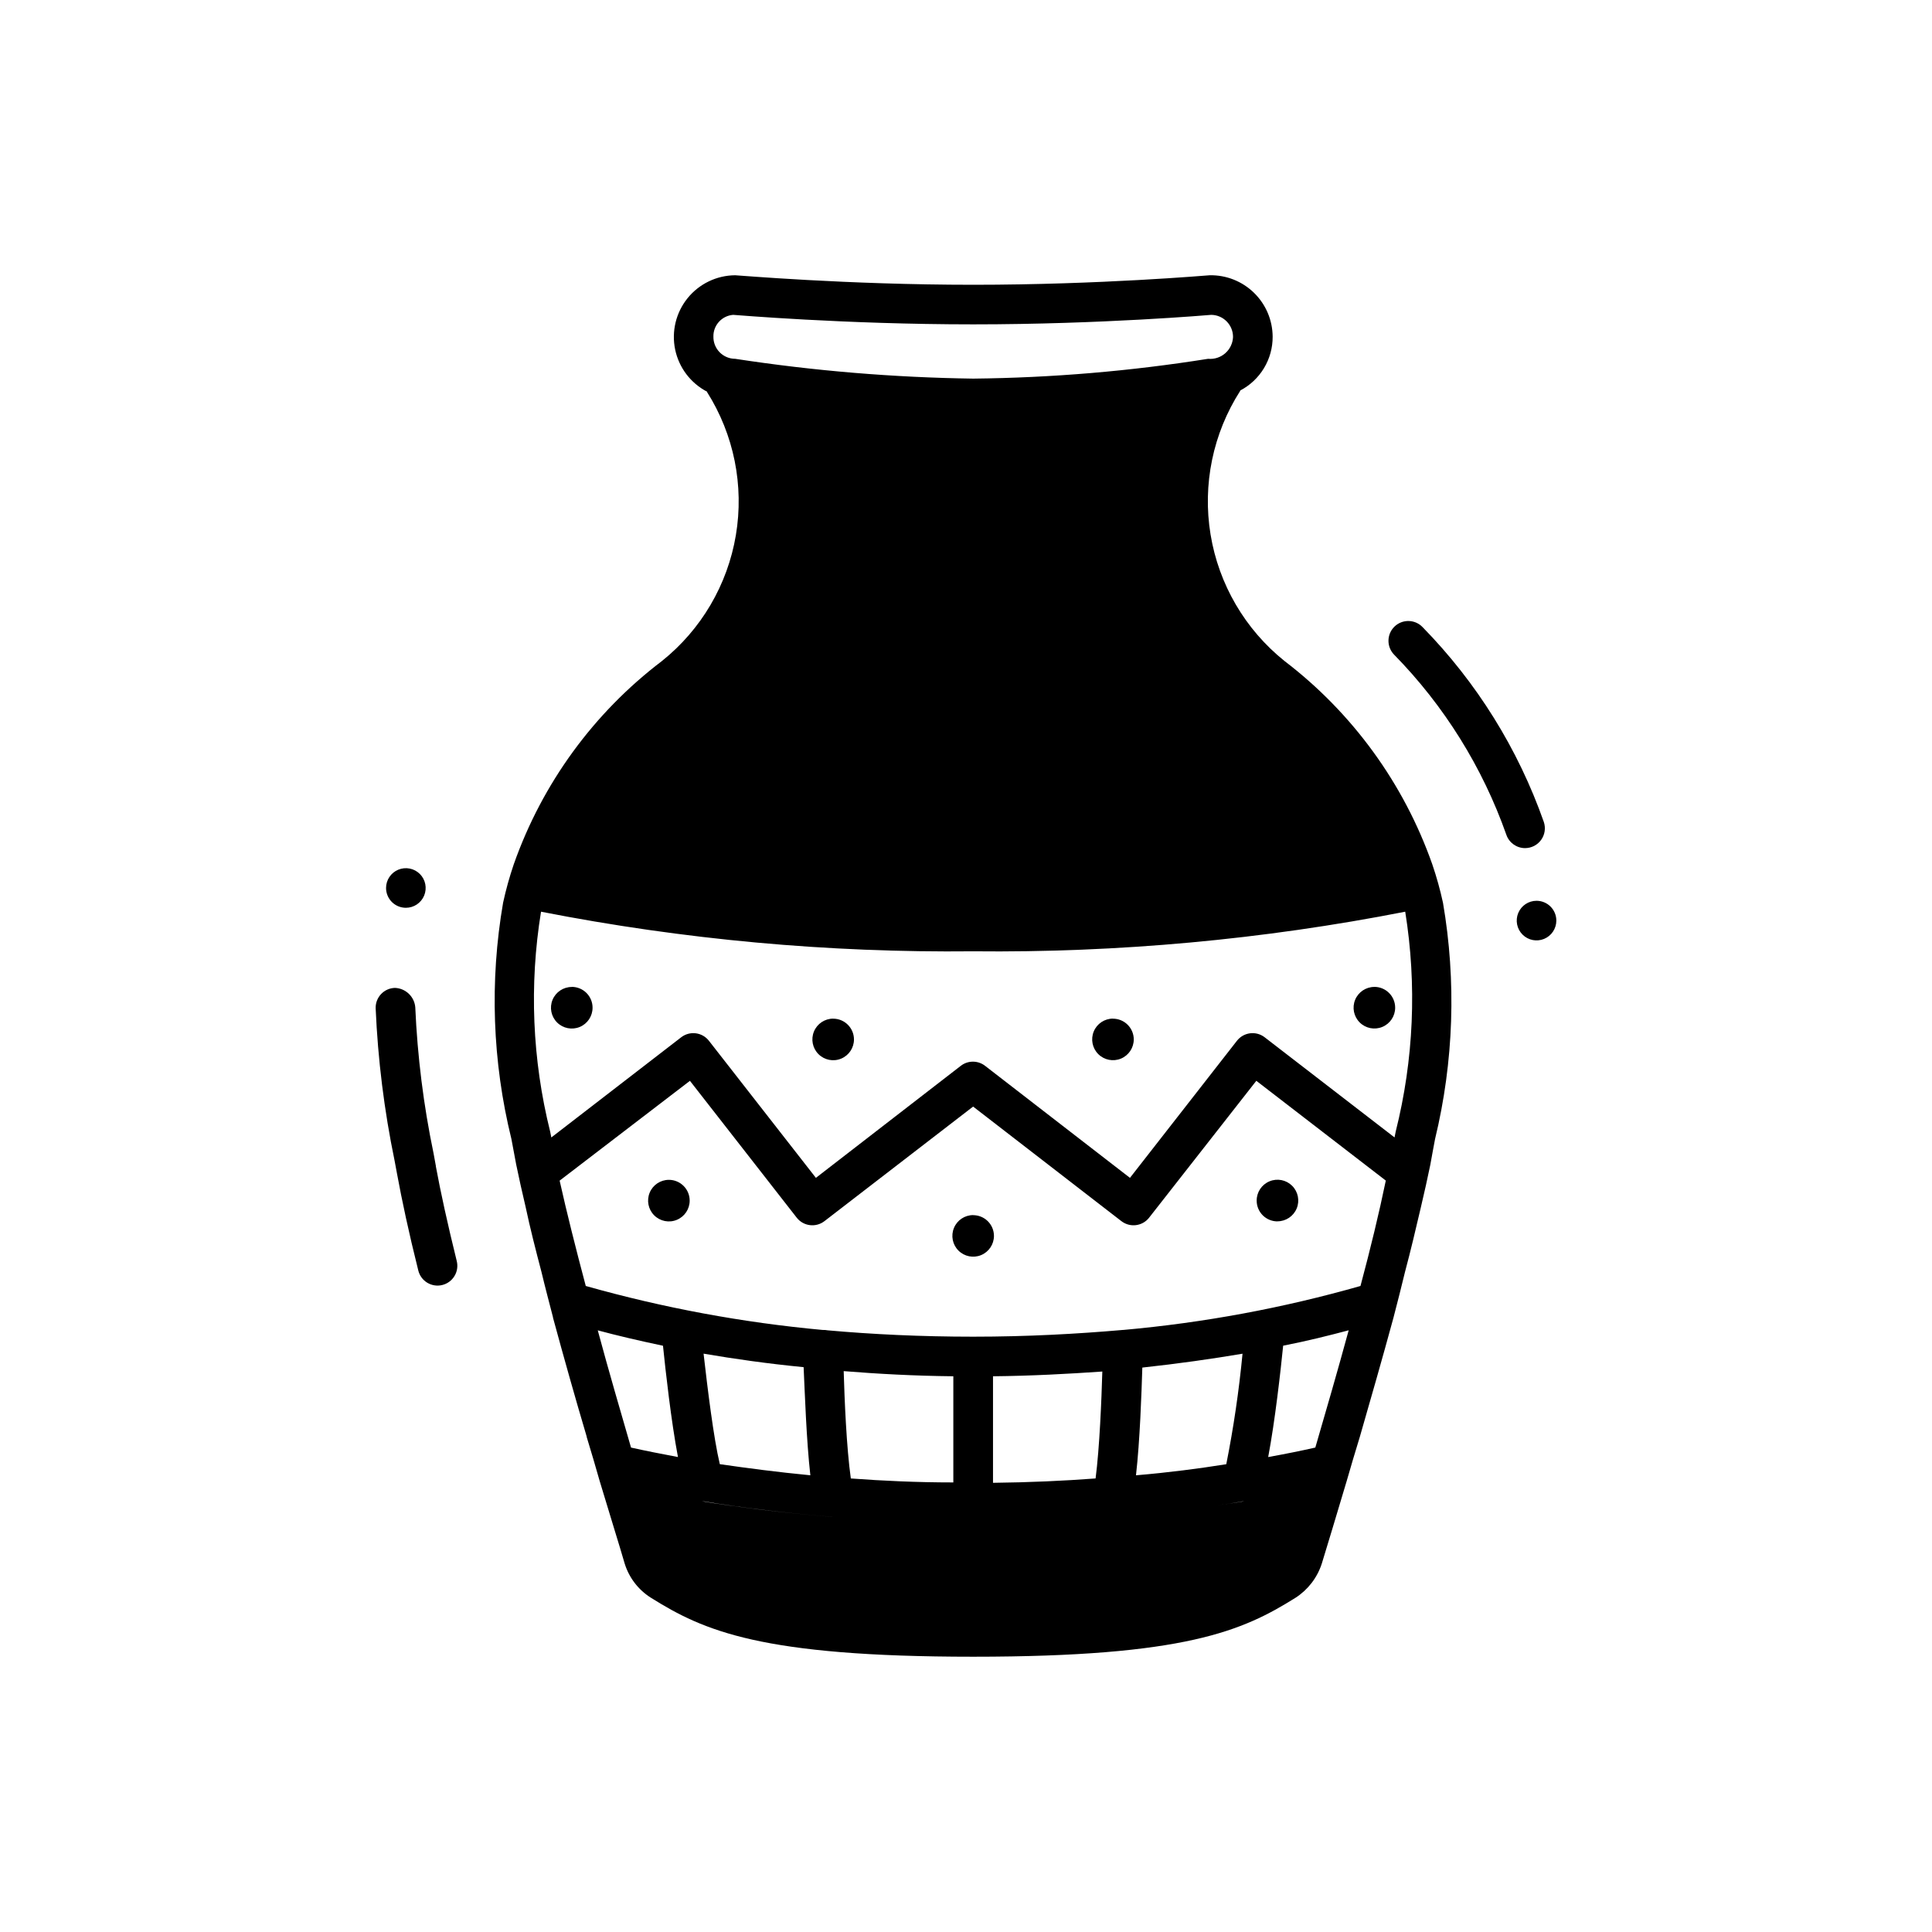 <?xml version="1.0" encoding="UTF-8"?>
<!-- Uploaded to: ICON Repo, www.svgrepo.com, Generator: ICON Repo Mixer Tools -->
<svg fill="#000000" width="800px" height="800px" version="1.1" viewBox="144 144 512 512" xmlns="http://www.w3.org/2000/svg">
 <path d="m548.16 368.76c-2.242 0-4.238-1.426-4.965-3.547-6.32-17.902-16.484-34.203-29.777-47.758-2.004-2.094-1.934-5.414 0.156-7.422 2.094-2.004 5.418-1.934 7.422 0.16 14.352 14.656 25.32 32.277 32.129 51.629 0.543 1.602 0.285 3.367-0.699 4.742-0.984 1.379-2.574 2.195-4.266 2.195zm-288.64 84.293-0.621-3.391c-2.66-12.762-4.281-25.723-4.848-38.75-0.254-2.812-2.559-5-5.383-5.109-1.395 0.035-2.719 0.621-3.676 1.637-0.961 1.012-1.477 2.363-1.438 3.758 0.582 13.574 2.262 27.082 5.016 40.387l0.629 3.371c1.301 7.094 3.148 15.742 5.648 25.715 0.328 1.359 1.18 2.531 2.375 3.258 1.191 0.727 2.629 0.949 3.984 0.613 1.355-0.332 2.523-1.195 3.242-2.391 0.723-1.199 0.934-2.637 0.59-3.988-2.414-9.762-4.269-18.211-5.539-25.109zm266.88-69.852c3.574 20.812 2.863 42.137-2.098 62.664l-0.629 3.359-0.629 3.465c-0.734 3.57-1.574 7.348-2.519 11.336-1.258 5.352-2.625 11.23-4.199 17.109-0.945 3.988-1.996 7.977-3.043 12.07-2.938 10.812-6.086 21.727-8.922 31.594-1.258 4.094-2.414 7.977-3.465 11.652-2.832 9.445-5.144 17.215-6.613 21.938v-0.008c-1.199 3.719-3.648 6.906-6.93 9.027-14.066 8.816-29.285 15.641-85.438 15.641-56.152 0-71.371-6.824-85.438-15.641-3.309-2.09-5.766-5.289-6.926-9.027-1.363-4.723-3.777-12.387-6.613-21.832-1.051-3.672-2.203-7.66-3.465-11.754v-0.105c-2.938-9.867-5.984-20.676-8.922-31.488v-0.105c-1.051-4.094-2.098-7.977-3.043-11.965-1.574-5.984-3.043-11.754-4.199-17.215-0.945-3.988-1.785-7.766-2.519-11.336-0.211-1.156-0.418-2.309-0.629-3.359l-0.629-3.359v0.004c-5.051-20.512-5.805-41.848-2.203-62.664 0.75-3.445 1.695-6.844 2.832-10.18 7.539-21.402 21.188-40.121 39.258-53.844 10.41-8.328 17.387-20.199 19.594-33.348 2.207-13.148-0.508-26.648-7.629-37.922v-0.105c-4.352-2.262-7.457-6.363-8.461-11.164-1-4.805 0.207-9.801 3.289-13.617 3.086-3.816 7.719-6.047 12.625-6.074 0.734 0 29.391 2.519 63.082 2.519s62.348-2.519 62.66-2.519c4.379-0.086 8.605 1.586 11.742 4.644s4.918 7.242 4.945 11.621c0.016 2.941-0.777 5.832-2.297 8.348-1.52 2.519-3.703 4.57-6.309 5.93v0.105c-7.227 11.277-10.02 24.828-7.852 38.043 2.172 13.219 9.156 25.164 19.605 33.539 18.012 13.754 31.617 32.469 39.148 53.844 1.141 3.336 2.086 6.734 2.836 10.18zm-193.34-149.99c-0.027 1.551 0.57 3.043 1.656 4.148 1.086 1.105 2.566 1.727 4.117 1.73 20.879 3.199 41.957 4.953 63.078 5.25 20.848-0.219 41.652-1.973 62.242-5.25 1.652 0.156 3.297-0.375 4.547-1.469 1.25-1.09 1.996-2.644 2.066-4.305 0.016-3.211-2.562-5.836-5.773-5.875 0 0-29.074 2.519-63.082 2.519-34.219 0-63.293-2.519-63.605-2.519-3.004 0.223-5.312 2.758-5.246 5.769zm-21.832 294.41c3.769 0.84 7.945 1.668 12.438 2.508-1.816-9.574-3.285-22.828-3.969-29.492-6.391-1.355-12.258-2.719-17.285-4.082 2.938 10.914 6.086 21.621 8.816 31.066zm135.5-21.203c-0.211 6.719-0.629 19.312-1.68 28.551 8.711-0.734 16.688-1.785 23.93-2.938 1.926-9.684 3.363-19.457 4.305-29.285-8.082 1.367-16.898 2.625-26.555 3.676zm-10.602 1.051c-9.027 0.629-18.789 1.156-28.969 1.258v28.234c9.656-0.105 18.789-0.523 27.184-1.156 1.051-8.078 1.574-20.883 1.785-28.336zm-39.484 1.258c-10.277-0.105-19.941-0.629-29.055-1.363 0.211 7.348 0.734 20.258 1.891 28.445 8.492 0.629 17.52 1.051 27.164 1.051zm-66.125-5.984h-0.062c1.051 9.203 2.644 22.316 4.305 29.285h0.062c7.242 1.051 15.219 2.098 23.93 2.938-1.051-9.238-1.469-22.043-1.785-28.652-9.637-0.941-18.453-2.199-26.43-3.566zm34.113 43.242c-6.508-0.523-12.699-1.156-18.578-1.891-5.348-0.629-10.48-1.363-15.398-2.203h-0.074v0.008c-0.504-0.027-1-0.094-1.492-0.199 10.684 1.773 22.617 3.242 35.562 4.293zm74.73-0.105c4.281-0.305 8.398-0.691 12.344-1.051l-2.582 0.262c-3.129 0.27-6.383 0.586-9.742 0.797zm35.371-4.199v0.008c-0.52 0.121-1.047 0.191-1.574 0.211-2.098 0.387-4.356 0.723-6.633 1.051 2.82-0.402 5.582-0.82 8.227-1.262zm26.66-45.133c-5.121 1.355-10.863 2.812-17.34 4.074-0.672 6.656-2.152 19.941-3.969 29.516 4.617-0.84 8.816-1.68 12.492-2.519 2.746-9.441 5.898-20.254 8.836-31.062zm9.867-39.676-34.32-26.449-28.445 36.316-0.004 0.008c-1.801 2.25-5.082 2.625-7.348 0.84l-39.254-30.332-39.359 30.332c-2.266 1.785-5.547 1.41-7.348-0.84l-28.34-36.316-34.531 26.449c1.891 8.5 4.305 18.055 6.926 27.918 20.523 5.797 41.531 9.695 62.766 11.652 0.461-0.016 0.918 0.02 1.367 0.105 11.754 1.051 24.664 1.68 38.52 1.68 14.379 0 27.605-0.734 39.676-1.785h0.105c21.277-1.895 42.328-5.797 62.871-11.652 2.644-9.863 4.953-19.414 6.707-27.918zm2.309-11.441 0.316-1.574-0.004 0.008c4.781-19.047 5.637-38.863 2.519-58.254-37.715 7.387-76.082 10.902-114.51 10.496-38.43 0.406-76.797-3.109-114.51-10.496-3.152 19.383-2.332 39.203 2.414 58.254l0.316 1.574 34.426-26.555c2.289-1.762 5.574-1.34 7.348 0.945l28.34 36.316 38.414-29.703c1.887-1.453 4.516-1.453 6.402 0l38.414 29.703 28.34-36.316c1.773-2.285 5.059-2.707 7.348-0.945zm-218.04-39.887v0.012c-2.231 0-4.238 1.34-5.094 3.402-0.852 2.059-0.379 4.426 1.195 6.004 1.578 1.574 3.945 2.047 6.008 1.195 2.059-0.855 3.398-2.863 3.398-5.094 0.008-1.461-0.566-2.863-1.598-3.902-1.027-1.035-2.43-1.621-3.891-1.629zm69.273 8.398v0.008c-2.231 0-4.238 1.344-5.09 3.402-0.855 2.059-0.383 4.43 1.191 6.004 1.578 1.578 3.949 2.051 6.008 1.195 2.059-0.852 3.402-2.859 3.402-5.09-0.008-3.031-2.461-5.488-5.492-5.5zm-43.539 42.727c-2.227 0-4.238 1.344-5.09 3.402s-0.383 4.43 1.195 6.004c1.574 1.578 3.945 2.051 6.004 1.195 2.059-0.852 3.402-2.859 3.402-5.09 0-3.043-2.469-5.512-5.512-5.512zm186.96-51.125c-2.227 0-4.234 1.344-5.09 3.402-0.852 2.059-0.379 4.43 1.195 6.004 1.574 1.578 3.945 2.047 6.004 1.195 2.059-0.852 3.402-2.863 3.402-5.09 0.004-1.469-0.578-2.875-1.617-3.91-1.039-1.039-2.445-1.617-3.914-1.613zm-69.273 8.398c-2.227 0-4.238 1.34-5.09 3.398-0.852 2.062-0.383 4.43 1.195 6.008 1.574 1.574 3.945 2.047 6.004 1.195 2.059-0.855 3.402-2.863 3.402-5.094-0.004-1.461-0.59-2.859-1.629-3.891-1.035-1.027-2.441-1.602-3.902-1.598zm43.59 53.719c2.231 0 4.238-1.344 5.094-3.402 0.852-2.059 0.379-4.43-1.195-6.008-1.578-1.574-3.945-2.047-6.004-1.191-2.062 0.852-3.402 2.859-3.402 5.09-0.008 1.461 0.566 2.867 1.594 3.906 1.031 1.039 2.434 1.621 3.894 1.625zm-80.641-1.648c-2.227 0-4.238 1.34-5.09 3.402-0.852 2.059-0.383 4.426 1.195 6.004 1.574 1.574 3.945 2.047 6.004 1.195 2.059-0.855 3.402-2.863 3.402-5.094-0.004-1.461-0.59-2.859-1.629-3.891-1.039-1.027-2.441-1.602-3.902-1.598zm-150.34-81.441c2.121 0 4.035-1.277 4.848-3.238 0.812-1.961 0.363-4.219-1.137-5.719s-3.758-1.949-5.719-1.137c-1.961 0.812-3.242 2.727-3.242 4.848 0 1.391 0.555 2.727 1.539 3.711s2.32 1.535 3.711 1.535zm299.64-1.859v0.004c-2.121 0-4.035 1.277-4.848 3.238-0.812 1.961-0.363 4.219 1.137 5.719 1.5 1.504 3.758 1.953 5.719 1.141 1.961-0.812 3.238-2.727 3.238-4.852 0-1.391-0.551-2.727-1.535-3.711-0.984-0.984-2.32-1.535-3.711-1.535z"/>
</svg>